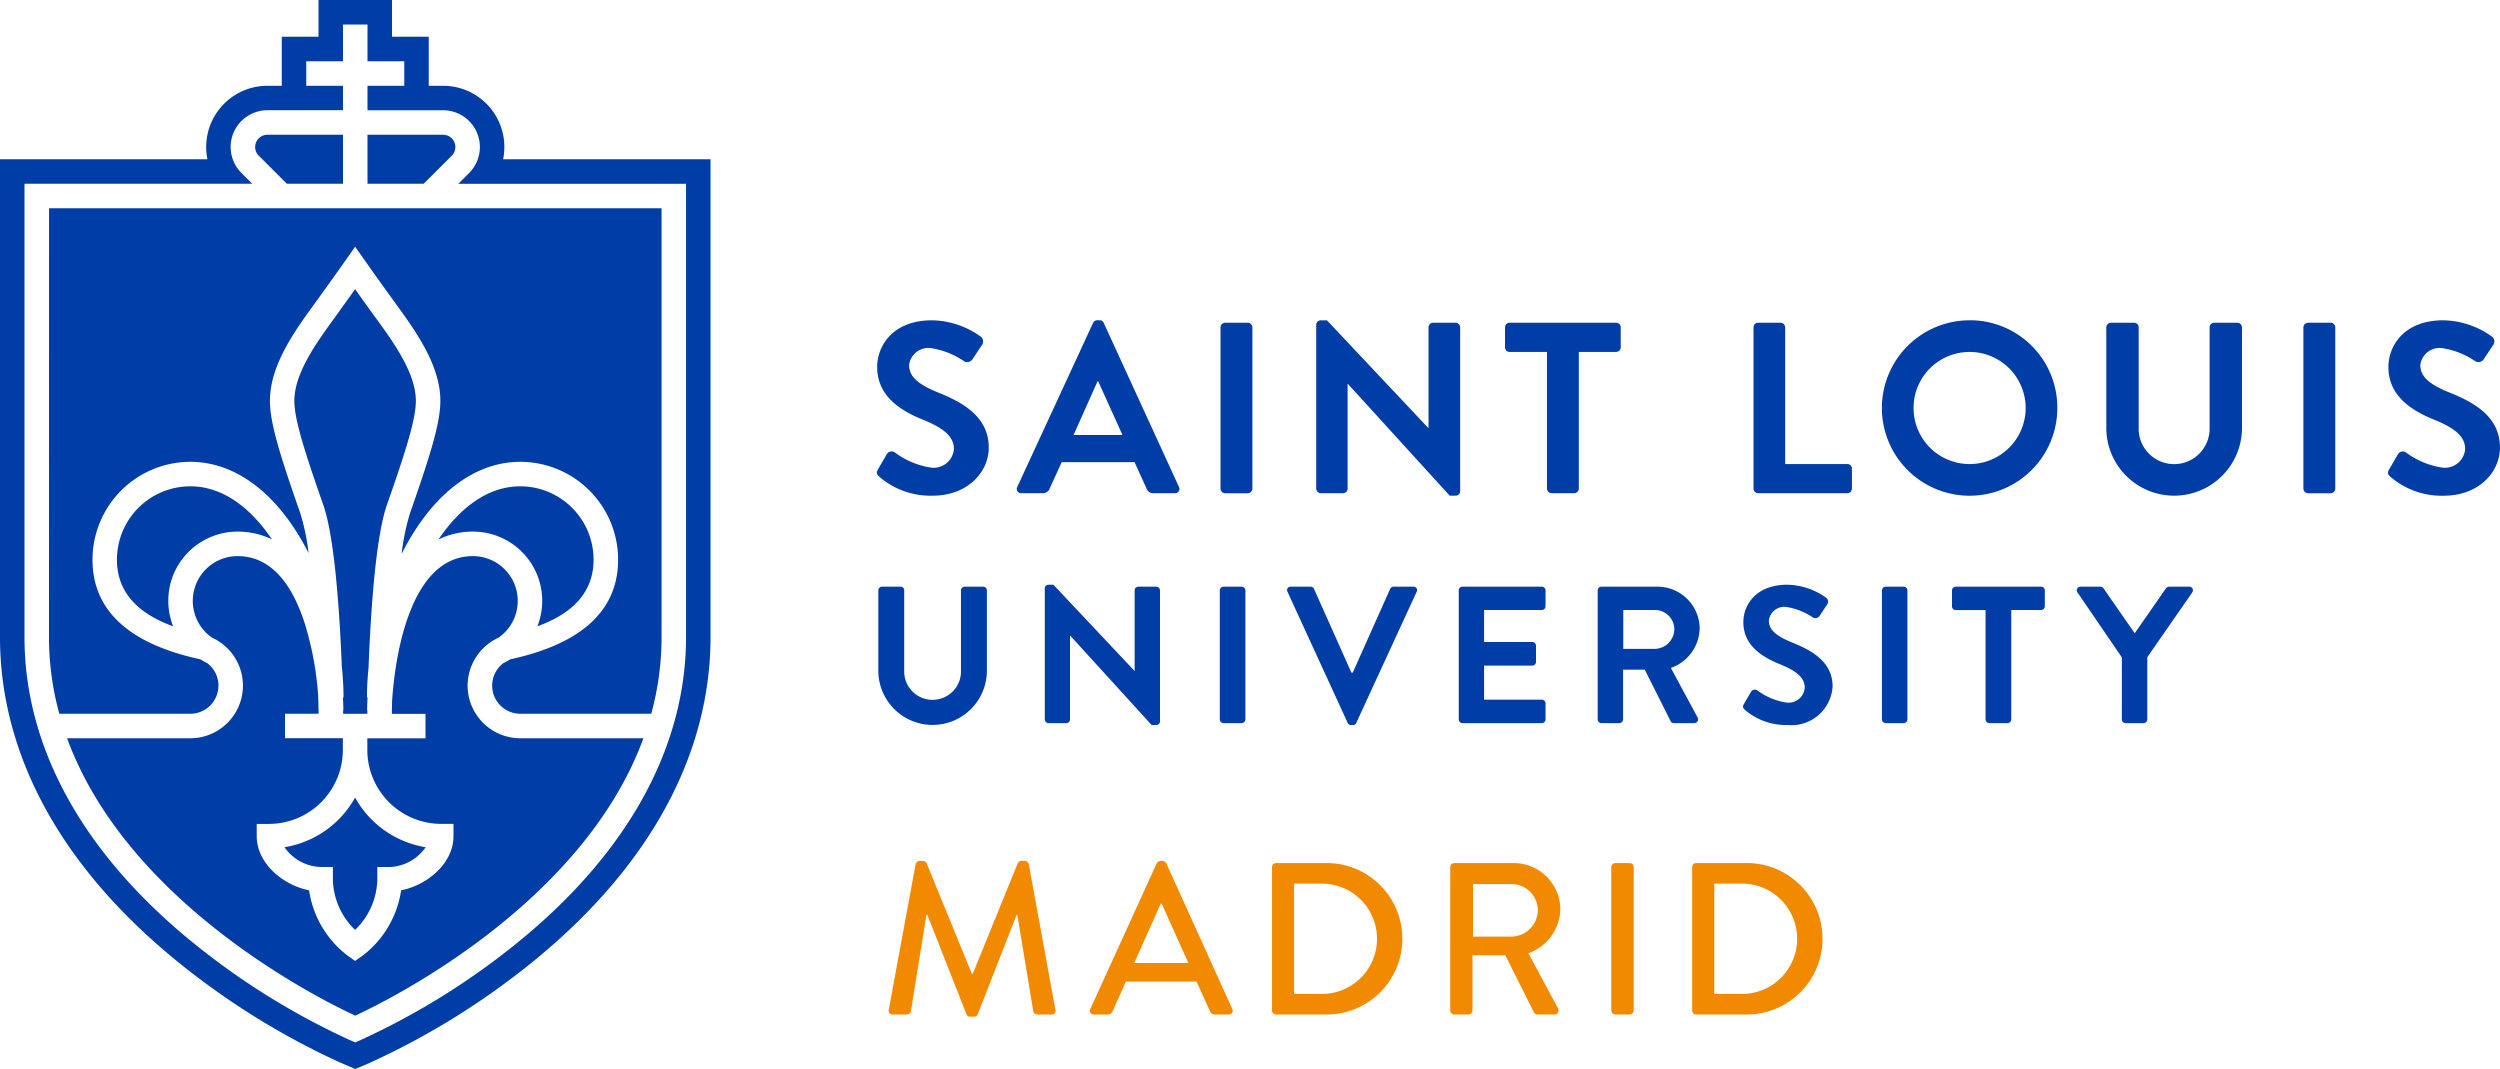 <svg xmlns="http://www.w3.org/2000/svg" viewBox="0 0 200 85.519"><defs><style>.cls-1{fill:#003da6;}.cls-2{fill:#f18a00;}</style></defs><title>Asset 56</title><g id="Layer_2" data-name="Layer 2"><g id="Layer_1-2" data-name="Layer 1"><path class="cls-1" d="M19.007,42.529a6.206,6.206,0,0,1,2.754.627c-1.7-2.518-3.925-4.251-6.541-4.251a5.871,5.871,0,0,0-5.865,5.866c0,2.956,2.146,4.475,4.5,5.337a5.535,5.535,0,0,1,5.152-7.579Z"/><path class="cls-1" d="M30.957,40.38c1.533-4.368,2.311-6.854,2.311-8.311,0-2.216-1.772-4.658-3.195-6.621l-.163-.221c-.56-.774-1.091-1.517-1.5-2.094-.412.577-.944,1.32-1.5,2.094l-.161.221c-1.424,1.963-3.2,4.405-3.2,6.621,0,1.458.78,3.944,2.31,8.311.918,2.614,1.315,8.639,1.485,12.936a23.317,23.317,0,0,1,.138,2.48h-.048c.025.413.036.763.036,1.034h-.021c0,.1,0,.185.006.273h1.934c0-.088,0-.177,0-.273h-.017c0-.271.01-.621.035-1.034h-.048a23.148,23.148,0,0,1,.124-2.36C29.647,49.133,30.033,43.019,30.957,40.38Z"/><path class="cls-1" d="M37.408,54.849a4.23,4.23,0,0,1,2.477-3.837,3.583,3.583,0,0,0-2.049-6.522c-5.319,0-6.3,8.925-6.468,11.6-.007.388-.015.73-.021,1.018H34.04v1.959H29.387V60a5.917,5.917,0,0,0,5.912,5.91h.98v.98c0,2.173-2.087,3.919-4.188,4.334a8.05,8.05,0,0,1-3.121,5.257l-.562.392-.56-.392a8.045,8.045,0,0,1-3.122-5.257c-2.1-.415-4.188-2.161-4.188-4.332v-.98h.978A5.92,5.92,0,0,0,27.428,60v-.942H22.8V57.1h2.69c-.007-.382-.019-.863-.034-1.419a25.566,25.566,0,0,0-1.1-5.884C23.2,46.275,21.4,44.49,19.007,44.49a3.581,3.581,0,0,0-2.046,6.522,4.213,4.213,0,0,1-1.741,8.05H5.368c4.857,13.3,20.4,20.964,23.052,22.188,2.648-1.224,18.193-8.9,23.052-22.188h-9.85A4.218,4.218,0,0,1,37.408,54.849Z"/><path class="cls-1" d="M22.947,14.7h4.494V10.781H21.392a.98.98,0,0,0-.692,1.674Z"/><path class="cls-1" d="M36.143,12.455a.981.981,0,0,0-.693-1.674H29.4V14.7h4.494Z"/><path class="cls-1" d="M3.919,50.964A23.18,23.18,0,0,0,4.745,57.1H15.22a2.251,2.251,0,0,0,1.364-4.045,5.8,5.8,0,0,1-.552-.309C10.3,51.508,7.4,48.824,7.4,44.771a7.834,7.834,0,0,1,7.825-7.825c3.5,0,6.735,2.35,9.1,6.617.124.226.247.455.363.686a17.793,17.793,0,0,0-.674-3.22c-1.64-4.675-2.419-7.209-2.419-8.96,0-2.852,1.979-5.581,3.569-7.773l.161-.219c1.209-1.672,2.285-3.2,2.287-3.2l.8-1.139.8,1.139s1.078,1.531,2.289,3.2l.161.221c1.59,2.192,3.567,4.919,3.567,7.771,0,1.749-.779,4.283-2.419,8.96a17.913,17.913,0,0,0-.68,3.283q.192-.381.395-.749c2.362-4.267,5.595-6.617,9.1-6.617a7.834,7.834,0,0,1,7.825,7.825c0,4.053-2.905,6.737-8.635,7.976a5.574,5.574,0,0,1-.556.311A2.252,2.252,0,0,0,41.622,57.1H52.1a23.233,23.233,0,0,0,.825-6.139V16.66h-49Z"/><path class="cls-1" d="M28.408,74.391a5.748,5.748,0,0,0,1.777-4.049v-.981h.979a3.668,3.668,0,0,0,2.891-1.584,7.892,7.892,0,0,1-5.647-3.972,7.9,7.9,0,0,1-5.648,3.972,3.672,3.672,0,0,0,2.893,1.584h.978v.981A5.757,5.757,0,0,0,28.408,74.391Z"/><path class="cls-1" d="M40.25,12.741a4.9,4.9,0,0,0-4.8-5.879H34.3V2.941H31.362V0H25.481V2.941H22.542V6.862H21.394a4.9,4.9,0,0,0-4.8,5.879H0V50.962c0,9.3,4.773,18.162,13.806,25.641A60.519,60.519,0,0,0,27.269,85.03l1.153.489,1.15-.489A60.463,60.463,0,0,0,43.036,76.6c9.034-7.479,13.806-16.345,13.806-25.641V12.741ZM54.883,50.964c0,8.69-4.529,17.035-13.1,24.13A58.48,58.48,0,0,1,28.8,83.226l-.382.165-.384-.165a58.474,58.474,0,0,1-12.983-8.132C6.487,68,1.959,59.654,1.959,50.964V14.7H20.176l-.861-.862a2.938,2.938,0,0,1,0-4.158,2.956,2.956,0,0,1,2.077-.862h6.049V6.862H24.5V4.9h2.94V1.961H29.4V4.9h2.941V6.862H29.4V8.82h6.05a2.941,2.941,0,0,1,2.079,5.02l-.862.862H54.883Z"/><path class="cls-1" d="M47.486,44.771a5.87,5.87,0,0,0-5.864-5.866c-2.616,0-4.839,1.733-6.543,4.253a6.207,6.207,0,0,1,2.757-.629,5.538,5.538,0,0,1,5.152,7.579C45.34,49.246,47.486,47.727,47.486,44.771Z"/><path class="cls-1" d="M143.352,51.393c-1.266-.514-1.843-1.014-1.843-1.747a1.244,1.244,0,0,1,1.374-1.093,5.158,5.158,0,0,1,2.167.858.41.41,0,0,0,.545-.185l.592-.89a.385.385,0,0,0-.093-.514,5.485,5.485,0,0,0-3.117-1.044c-2.48,0-3.508,1.6-3.508,2.994,0,1.84,1.463,2.776,2.931,3.368,1.309.53,1.98,1.075,1.98,1.871a1.3,1.3,0,0,1-1.418,1.2,5.175,5.175,0,0,1-2.356-.966.359.359,0,0,0-.53.109l-.561.966c-.14.249-.062.327.078.467A5.019,5.019,0,0,0,143.023,58a3.29,3.29,0,0,0,3.585-3.086C146.608,52.906,144.863,52,143.352,51.393Zm-44.02-4.458H97.883a.306.306,0,0,0-.3.3V57.55a.308.308,0,0,0,.3.3h1.449a.307.307,0,0,0,.3-.3V47.231A.305.305,0,0,0,99.332,46.935Zm24.013,0H117a.294.294,0,0,0-.3.295V57.551a.3.3,0,0,0,.3.3h6.344a.3.3,0,0,0,.3-.3V56.275a.3.3,0,0,0-.3-.3h-4.617V53.247h3.853a.3.3,0,0,0,.3-.3V51.659a.306.306,0,0,0-.3-.3h-3.853V48.8h4.617a.3.3,0,0,0,.3-.3V47.23A.3.3,0,0,0,123.345,46.935Zm12.629,3.351a3.375,3.375,0,0,0-3.4-3.351h-4.458a.294.294,0,0,0-.3.295V57.55a.3.3,0,0,0,.3.3h1.432a.307.307,0,0,0,.3-.3V53.575h1.733l2.075,4.132a.267.267,0,0,0,.248.141h1.636a.3.3,0,0,0,.266-.452l-2.135-3.961A3.438,3.438,0,0,0,135.974,50.286Zm-3.57,1.623h-2.541V48.8H132.4a1.552,1.552,0,0,1,1.546,1.513A1.591,1.591,0,0,1,132.4,51.909Zm-19.333-4.974h-1.59a.286.286,0,0,0-.266.172l-2.994,6.7h-.109l-2.994-6.7a.287.287,0,0,0-.264-.172h-1.592a.274.274,0,0,0-.263.405l4.817,10.492a.28.28,0,0,0,.265.171h.155a.28.28,0,0,0,.266-.171l4.832-10.492A.274.274,0,0,0,113.071,46.935Zm-34.413,0H77.177a.3.3,0,0,0-.3.3v6.394a2.272,2.272,0,1,1-4.54-.017V47.231a.293.293,0,0,0-.3-.3H70.566a.306.306,0,0,0-.3.3v6.486a4.343,4.343,0,0,0,8.685,0V47.231A.307.307,0,0,0,78.658,46.935Zm73.642,0h-1.45a.305.305,0,0,0-.295.3V57.55a.307.307,0,0,0,.295.3h1.45a.306.306,0,0,0,.294-.3V47.231A.3.3,0,0,0,152.3,46.935Zm-59.8,0H91.071a.3.3,0,0,0-.3.3V53.67H90.76l-6.488-6.892h-.389a.293.293,0,0,0-.3.282V57.55a.307.307,0,0,0,.3.3H85.3a.3.3,0,0,0,.3-.3v-6.7h.017L92.13,58H92.5a.294.294,0,0,0,.3-.28V47.231A.306.306,0,0,0,92.5,46.935Zm82.621,0h-1.6a.309.309,0,0,0-.249.139l-2.493,3.587-2.494-3.587a.314.314,0,0,0-.25-.139h-1.59a.288.288,0,0,0-.25.452l3.554,5.207V57.55a.3.3,0,0,0,.3.3h1.435a.308.308,0,0,0,.3-.3V52.578l3.6-5.191A.289.289,0,0,0,175.125,46.935Zm-11.849,0h-6.812a.3.3,0,0,0-.3.295v1.277a.3.3,0,0,0,.3.3h2.386V57.55a.307.307,0,0,0,.3.3H160.6a.308.308,0,0,0,.3-.3V48.8h2.385a.3.3,0,0,0,.3-.3V47.23A.294.294,0,0,0,163.276,46.935ZM88.3,25.836a.332.332,0,0,0-.33-.215h-.195a.35.35,0,0,0-.331.215L81.383,38.951a.345.345,0,0,0,.333.507h1.7a.588.588,0,0,0,.565-.39l.956-2.1h5.826l.955,2.1a.562.562,0,0,0,.566.39h1.7a.345.345,0,0,0,.332-.507ZM85.885,34.8,87.8,30.514h.059L89.8,34.8ZM79.1,35.8c0-2.516-2.181-3.647-4.072-4.408-1.581-.642-2.3-1.267-2.3-2.183a1.552,1.552,0,0,1,1.716-1.364,6.389,6.389,0,0,1,2.71,1.073.514.514,0,0,0,.682-.235l.739-1.11a.481.481,0,0,0-.116-.643,6.861,6.861,0,0,0-3.9-1.306c-3.1,0-4.385,2.007-4.385,3.741,0,2.3,1.831,3.471,3.663,4.211,1.638.663,2.477,1.346,2.477,2.34a1.628,1.628,0,0,1-1.776,1.5A6.454,6.454,0,0,1,71.6,36.206a.447.447,0,0,0-.661.136l-.7,1.208c-.175.312-.078.409.1.584a6.267,6.267,0,0,0,4.288,1.52C77.369,39.654,79.1,37.8,79.1,35.8Zm20.719-9.98H98.009a.382.382,0,0,0-.368.37v12.9a.382.382,0,0,0,.368.37h1.812a.383.383,0,0,0,.37-.37v-12.9A.383.383,0,0,0,99.821,25.817Zm86.633,0h-1.811a.383.383,0,0,0-.369.37v12.9a.383.383,0,0,0,.369.37h1.811a.384.384,0,0,0,.371-.37v-12.9A.384.384,0,0,0,186.454,25.817Zm-7.464,0h-1.849a.371.371,0,0,0-.371.37v7.992a2.839,2.839,0,1,1-5.673-.02V26.187a.371.371,0,0,0-.371-.37h-1.85a.383.383,0,0,0-.37.37V34.3a5.428,5.428,0,0,0,10.855,0V26.187A.384.384,0,0,0,178.99,25.817Zm16.938,5.572c-1.58-.642-2.3-1.267-2.3-2.183a1.552,1.552,0,0,1,1.716-1.364,6.4,6.4,0,0,1,2.71,1.073.514.514,0,0,0,.682-.235l.74-1.11a.482.482,0,0,0-.117-.643,6.861,6.861,0,0,0-3.9-1.306c-3.1,0-4.384,2.007-4.384,3.741,0,2.3,1.831,3.471,3.662,4.211,1.639.663,2.478,1.346,2.478,2.34a1.628,1.628,0,0,1-1.775,1.5,6.476,6.476,0,0,1-2.945-1.207.448.448,0,0,0-.661.136l-.7,1.208c-.176.312-.079.409.095.584a6.27,6.27,0,0,0,4.288,1.52c2.748,0,4.481-1.85,4.481-3.857C200,33.281,197.818,32.15,195.928,31.389Zm-48.143,5.732h-4.97V26.187a.382.382,0,0,0-.369-.37h-1.793a.368.368,0,0,0-.368.37v12.9a.368.368,0,0,0,.368.37h7.132a.368.368,0,0,0,.37-.37v-1.6A.369.369,0,0,0,147.785,37.121Zm9.785-11.5a7.017,7.017,0,1,0,7.017,7.036A6.986,6.986,0,0,0,157.57,25.621Zm0,11.5a4.484,4.484,0,0,1,0-8.968,4.484,4.484,0,1,1,0,8.968Zm-27.91-9.337v-1.6a.37.37,0,0,0-.37-.37h-8.515a.369.369,0,0,0-.371.37v1.6a.369.369,0,0,0,.371.369h2.983V39.088a.382.382,0,0,0,.369.37h1.811a.382.382,0,0,0,.369-.37V28.153h2.983A.37.37,0,0,0,129.66,27.784Zm-13.213-1.967h-1.792a.371.371,0,0,0-.371.37v8.049h-.019l-8.108-8.615h-.487a.368.368,0,0,0-.371.353V39.088a.384.384,0,0,0,.371.37h1.771a.369.369,0,0,0,.369-.37v-8.38h.021l8.148,8.946h.468a.367.367,0,0,0,.369-.351V26.187A.383.383,0,0,0,116.447,25.817Z"/><path class="cls-2" d="M73.25,69.132a.351.351,0,0,1,.312-.26h.277a.352.352,0,0,1,.294.191l3.617,8.843h.069l3.6-8.843a.328.328,0,0,1,.294-.191h.277a.349.349,0,0,1,.312.26l2.128,11.63a.294.294,0,0,1-.311.4H82.994a.358.358,0,0,1-.329-.241l-1.28-7.738h-.052l-3.117,7.962a.291.291,0,0,1-.294.191h-.311a.307.307,0,0,1-.293-.191l-3.133-7.962h-.069L72.87,80.919a.338.338,0,0,1-.312.241H71.433a.31.31,0,0,1-.329-.4Z"/><path class="cls-2" d="M87.228,80.711,92.54,69.063a.406.406,0,0,1,.294-.191h.174a.408.408,0,0,1,.294.191L98.58,80.711a.305.305,0,0,1-.294.449H97.2a.4.4,0,0,1-.4-.258l-1.072-2.373H90.066c-.346.8-.709,1.576-1.057,2.373a.434.434,0,0,1-.4.258H87.522A.3.3,0,0,1,87.228,80.711Zm7.84-3.669L92.939,72.3h-.087L90.74,77.042Z"/><path class="cls-2" d="M101.762,69.374a.327.327,0,0,1,.311-.329h3.98a6.058,6.058,0,1,1,0,12.115h-3.98a.325.325,0,0,1-.311-.329Zm4.051,10.142a4.414,4.414,0,0,0,0-8.827h-2.286v8.827Z"/><path class="cls-2" d="M116.02,69.374a.329.329,0,0,1,.329-.329h4.706a3.733,3.733,0,0,1,3.774,3.7,3.841,3.841,0,0,1-2.56,3.514l2.369,4.4a.327.327,0,0,1-.294.5H123a.316.316,0,0,1-.277-.155l-2.3-4.586H117.8v4.412a.34.34,0,0,1-.328.329h-1.126a.328.328,0,0,1-.329-.329Zm4.9,5.556a2.149,2.149,0,0,0,2.111-2.146,2.121,2.121,0,0,0-2.111-2.06h-3.08V74.93Z"/><path class="cls-2" d="M128.9,69.374a.34.34,0,0,1,.328-.329h1.141a.341.341,0,0,1,.329.329V80.831a.339.339,0,0,1-.329.329h-1.141a.338.338,0,0,1-.328-.329Z"/><path class="cls-2" d="M135.375,69.374a.327.327,0,0,1,.312-.329h3.98a6.058,6.058,0,1,1,0,12.115h-3.98a.326.326,0,0,1-.312-.329Zm4.049,10.142a4.414,4.414,0,0,0,0-8.827h-2.283v8.827Z"/></g></g></svg>